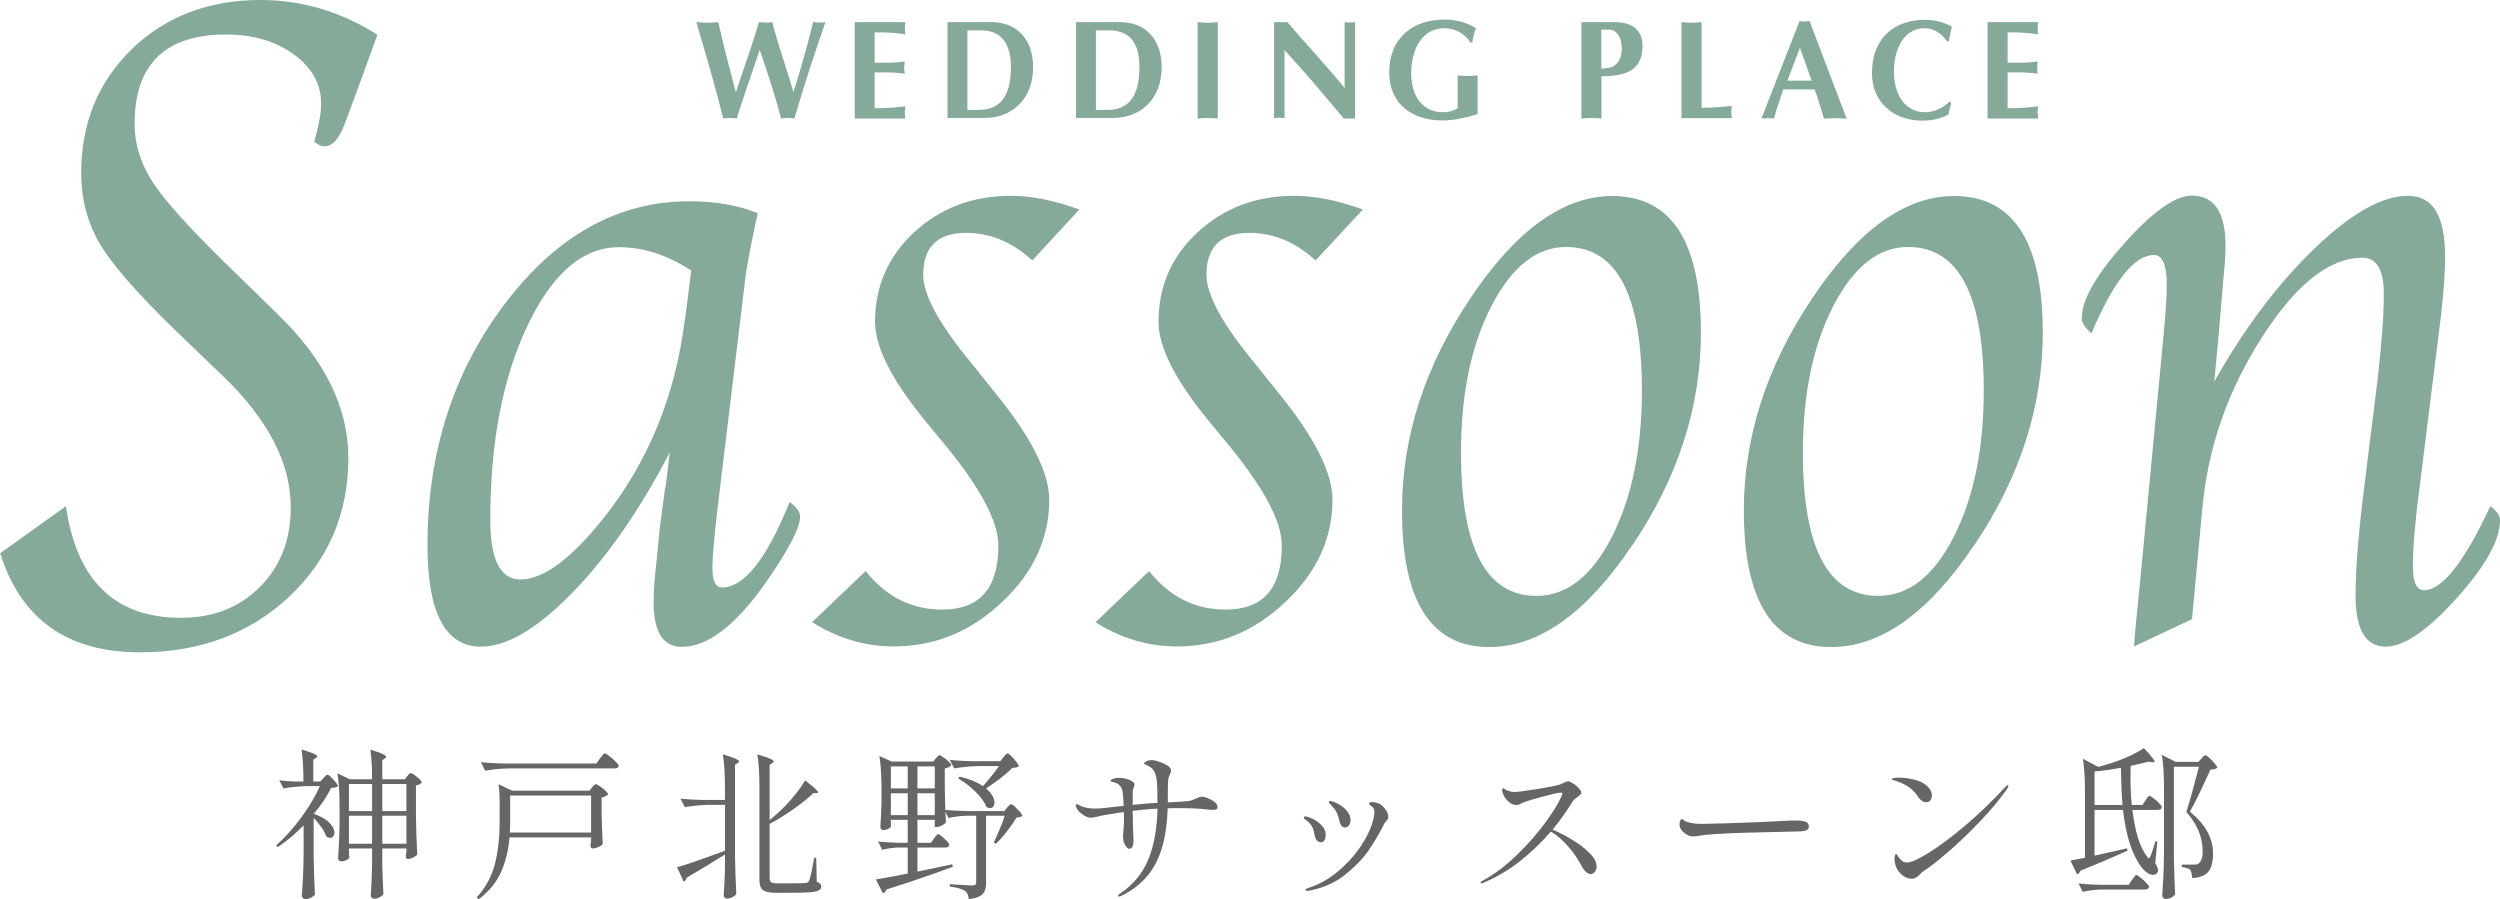 <svg width="278" height="100" viewBox="0 0 278 100" fill="none" xmlns="http://www.w3.org/2000/svg">
<path d="M0 61.533L7.333 56.288C8.52 64.577 12.78 68.698 20.137 68.698C23.721 68.698 26.631 67.551 28.913 65.256C31.194 62.962 32.335 60.035 32.335 56.429C32.335 51.512 29.821 46.642 24.769 41.795L19.578 36.808C15.364 32.733 12.547 29.526 11.151 27.184C9.731 24.819 9.032 22.174 9.032 19.223C9.032 13.674 10.918 9.085 14.689 5.432C18.46 1.803 23.233 0 28.983 0C33.569 0 37.898 1.288 41.972 3.863L39.505 10.63L38.387 13.627C37.759 15.383 36.991 16.273 36.106 16.273C35.733 16.273 35.338 16.109 34.942 15.758C35.454 13.979 35.71 12.574 35.71 11.52C35.71 9.342 34.686 7.516 32.661 6.041C30.635 4.566 28.121 3.84 25.142 3.84C18.367 3.84 14.969 7.165 14.969 13.768C14.969 16.156 15.713 18.427 17.227 20.628C18.74 22.829 21.859 26.201 26.631 30.79L30.798 34.864C36.106 39.969 38.737 45.307 38.737 50.927C38.737 57.108 36.525 62.259 32.125 66.38C27.702 70.501 22.185 72.538 15.55 72.538C7.496 72.538 2.328 68.862 0.023 61.533H0Z" fill="#85AA99"/>
<path d="M76.146 35.589C75.098 43.971 72.119 51.277 67.207 57.505C63.552 62.118 60.433 64.436 57.872 64.436C55.637 64.436 54.52 62.235 54.52 57.809C54.52 49.216 55.893 42.005 58.663 36.198C61.434 30.391 64.809 27.488 68.836 27.488C71.537 27.488 74.214 28.354 76.868 30.087L76.169 35.589H76.146ZM73.981 54.11L73.376 58.606L72.98 62.68C72.77 64.483 72.677 65.888 72.677 66.918C72.677 70.266 73.725 71.928 75.82 71.928C78.73 71.928 81.873 69.493 85.271 64.623C87.739 61.041 88.973 58.652 88.973 57.458C88.973 56.92 88.577 56.381 87.809 55.819C85.248 62.165 82.757 65.326 80.29 65.326C79.568 65.326 79.219 64.6 79.219 63.125C79.219 62.047 79.405 59.87 79.778 56.639L80.173 53.384L82.897 30.812C82.92 30.508 83.106 29.408 83.456 27.535L84.014 24.842C84.038 24.701 84.131 24.327 84.27 23.718C82.152 22.828 79.591 22.383 76.635 22.383C68.743 22.383 61.922 26.177 56.172 33.739C50.422 41.326 47.536 50.27 47.536 60.619C47.536 68.135 49.515 71.905 53.472 71.905C56.382 71.905 59.781 69.891 63.692 65.864C67.603 61.837 71.188 56.639 74.47 50.317L74.028 54.087L73.981 54.11Z" fill="#85AA99"/>
<path d="M90.277 69.213L96.26 63.5C98.518 66.356 101.358 67.785 104.78 67.785C108.947 67.785 111.018 65.42 111.018 60.667C111.018 58.044 109.086 54.368 105.245 49.662L102.754 46.641C99.123 42.169 97.307 38.563 97.307 35.8C97.307 31.843 98.75 28.518 101.66 25.826C104.57 23.133 108.155 21.775 112.415 21.775C114.72 21.775 117.257 22.29 120.028 23.297L114.79 28.963C112.578 26.926 110.134 25.896 107.457 25.896C104.268 25.896 102.661 27.441 102.661 30.555C102.661 32.78 104.43 36.035 107.969 40.319L110.669 43.691C114.673 48.608 116.675 52.565 116.675 55.562C116.675 59.87 114.929 63.664 111.438 66.942C107.946 70.243 103.942 71.882 99.379 71.882C96.143 71.882 93.117 70.969 90.277 69.166V69.213Z" fill="#85AA99"/>
<path d="M121.797 69.213L127.78 63.5C130.038 66.356 132.878 67.785 136.3 67.785C140.467 67.785 142.539 65.42 142.539 60.667C142.539 58.044 140.606 54.368 136.765 49.662L134.274 46.641C130.643 42.169 128.827 38.563 128.827 35.8C128.827 31.843 130.27 28.518 133.18 25.826C136.09 23.133 139.675 21.775 143.935 21.775C146.24 21.775 148.777 22.29 151.548 23.297L146.287 28.963C144.075 26.926 141.631 25.896 138.954 25.896C135.764 25.896 134.158 27.441 134.158 30.555C134.158 32.78 135.927 36.035 139.466 40.319L142.166 43.691C146.17 48.608 148.172 52.565 148.172 55.562C148.172 59.87 146.426 63.664 142.934 66.942C139.442 70.243 135.438 71.882 130.876 71.882C127.64 71.882 124.614 70.969 121.774 69.166L121.797 69.213Z" fill="#85AA99"/>
<path d="M162.465 50.317C162.465 43.854 163.583 38.422 165.841 34.044C168.099 29.665 170.869 27.464 174.152 27.464C179.785 27.464 182.579 32.779 182.579 43.41C182.579 49.919 181.461 55.351 179.226 59.73C176.992 64.085 174.198 66.262 170.846 66.262C165.259 66.262 162.465 60.947 162.465 50.317ZM181.531 60.619C186.606 53.08 189.143 45.189 189.143 36.994C189.143 26.855 185.861 21.798 179.273 21.798C173.849 21.798 168.588 25.568 163.513 33.154C158.438 40.717 155.901 48.584 155.901 56.756C155.901 66.894 159.136 71.952 165.608 71.952C171.125 71.952 176.433 68.182 181.508 60.619H181.531Z" fill="#85AA99"/>
<path d="M200.481 50.317C200.481 43.854 201.598 38.422 203.856 34.044C206.114 29.665 208.884 27.464 212.167 27.464C217.8 27.464 220.594 32.779 220.594 43.41C220.594 49.919 219.476 55.351 217.242 59.73C215.007 64.085 212.213 66.262 208.861 66.262C203.274 66.262 200.481 60.947 200.481 50.317ZM219.546 60.619C224.621 53.08 227.158 45.189 227.158 36.994C227.158 26.855 223.876 21.798 217.288 21.798C211.864 21.798 206.603 25.568 201.528 33.154C196.453 40.717 193.916 48.584 193.916 56.756C193.916 66.894 197.152 71.952 203.623 71.952C209.14 71.952 214.448 68.182 219.523 60.619H219.546Z" fill="#85AA99"/>
<path d="M243.779 68.839L237.308 71.883L237.401 70.501L237.773 66.731L238.123 63.149L240.381 39.454L240.637 36.737C240.846 34.63 240.939 32.921 240.939 31.633C240.939 29.456 240.474 28.355 239.519 28.355C237.354 28.355 235.026 31.259 232.559 37.089C231.861 36.433 231.488 35.871 231.488 35.403C231.488 33.366 233.071 30.579 236.237 27.044C239.403 23.508 241.894 21.752 243.733 21.752C246.247 21.752 247.481 23.625 247.481 27.372C247.481 28.332 247.388 29.596 247.225 31.188L246.876 35.333L246.573 38.798L246.224 42.427C249.623 36.433 253.347 31.493 257.398 27.606C261.448 23.719 264.894 21.776 267.757 21.776C270.62 21.776 271.901 24.07 271.901 28.66C271.901 30.064 271.761 32.148 271.458 34.935L269.084 53.971C268.572 57.787 268.316 60.784 268.316 62.985C268.316 64.765 268.735 65.631 269.549 65.631C271.552 65.631 274.019 62.517 276.929 56.289C277.627 56.804 278 57.319 278 57.857C278 60.058 276.394 62.962 273.158 66.544C269.922 70.127 267.315 71.906 265.289 71.906C263.055 71.906 261.937 70.01 261.937 66.193C261.937 63.407 262.24 59.543 262.845 54.603L264.382 42.24C264.847 38.213 265.08 35.052 265.08 32.687C265.08 29.994 264.288 28.66 262.705 28.66C259.027 28.66 255.303 31.61 251.531 37.51C247.737 43.411 245.525 49.756 244.897 56.546L243.756 68.792L243.779 68.839Z" fill="#85AA99"/>
<path d="M77.427 2.458C77.846 2.482 78.242 2.529 78.661 2.529C79.08 2.529 79.475 2.482 79.871 2.458C80.453 5.081 81.151 7.68 81.826 10.279C82.665 7.656 83.642 5.104 84.387 2.458C84.643 2.482 84.876 2.505 85.132 2.505C85.388 2.505 85.621 2.505 85.877 2.458C86.552 5.104 87.507 7.656 88.228 10.279C89.02 7.703 89.788 5.104 90.416 2.458C90.649 2.482 90.882 2.505 91.115 2.505C91.324 2.505 91.581 2.505 91.79 2.458C90.533 6.064 89.369 9.6 88.345 13.182C88.089 13.159 87.833 13.112 87.6 13.112C87.344 13.112 87.088 13.159 86.855 13.182C86.18 10.56 85.342 8.054 84.48 5.549C83.642 8.031 82.781 10.489 81.92 13.182C81.664 13.159 81.407 13.112 81.175 13.112C80.919 13.112 80.663 13.159 80.43 13.182C79.568 9.717 78.567 6.322 77.566 2.903L77.427 2.458Z" fill="#85AA99"/>
<path d="M100.683 2.458C100.659 2.669 100.613 2.903 100.613 3.137C100.613 3.371 100.659 3.606 100.683 3.816C99.775 3.699 98.774 3.559 97.261 3.606V6.977H98.797C99.472 6.977 100.077 6.907 100.613 6.837C100.59 7.048 100.543 7.305 100.543 7.516C100.543 7.727 100.59 7.961 100.613 8.195C100.054 8.125 99.449 8.054 98.797 8.054H97.261V12.035C98.774 12.035 99.775 11.941 100.683 11.824C100.659 12.035 100.613 12.292 100.613 12.503C100.613 12.714 100.659 12.948 100.683 13.182H95.049V2.458H100.683Z" fill="#85AA99"/>
<path d="M107.573 3.371H109.017C111.088 3.371 112.415 4.519 112.415 7.469C112.415 11.145 110.856 12.222 108.83 12.222H107.573V3.371ZM105.362 2.458V13.112H109.505C112.532 13.112 114.883 11.028 114.883 7.469C114.883 4.893 113.579 2.575 110.413 2.458H105.362Z" fill="#85AA99"/>
<path d="M121.866 3.371H123.31C125.405 3.371 126.708 4.519 126.708 7.469C126.708 11.145 125.149 12.222 123.124 12.222H121.866V3.371ZM119.655 2.458V13.112H123.799C126.825 13.112 129.176 11.028 129.176 7.469C129.176 4.893 127.872 2.575 124.706 2.458H119.655Z" fill="#85AA99"/>
<path d="M133.18 2.458C133.553 2.482 133.925 2.529 134.298 2.529C134.67 2.529 135.043 2.482 135.415 2.458V13.182C135.043 13.159 134.67 13.112 134.298 13.112C133.925 13.112 133.553 13.159 133.18 13.182V2.458Z" fill="#85AA99"/>
<path d="M141.677 2.458H143.144C145.239 4.893 147.451 7.258 149.523 9.787V2.458C149.709 2.482 149.918 2.505 150.105 2.505C150.291 2.505 150.5 2.505 150.687 2.458V13.182H149.429C147.707 11.145 146.124 9.225 144.448 7.352L142.841 5.572V13.135C142.655 13.135 142.446 13.088 142.259 13.088C142.073 13.088 141.864 13.112 141.677 13.135V2.458Z" fill="#85AA99"/>
<path d="M164.328 12.69C163.001 13.088 161.674 13.393 160.371 13.393C157.251 13.393 154.481 11.73 154.481 8.054C154.481 4.167 157.181 2.177 160.58 2.177C161.861 2.177 163.025 2.458 164.142 3.137C163.932 3.629 163.793 4.191 163.723 4.729H163.513C162.838 3.676 161.767 3.137 160.603 3.137C158.136 3.137 156.925 5.502 156.925 8.124C156.925 10.747 158.229 12.479 160.464 12.479C161.209 12.479 161.744 12.269 162.093 12.034V8.382C162.466 8.405 162.838 8.452 163.187 8.452C163.537 8.452 163.932 8.405 164.305 8.382V12.713L164.328 12.69Z" fill="#85AA99"/>
<path d="M178.063 3.301H178.971C179.739 3.301 180.344 4.121 180.344 5.385C180.344 6.345 179.995 7.235 179.04 7.516C178.738 7.586 178.389 7.609 178.063 7.633V3.325V3.301ZM178.063 8.476C180.717 8.476 182.649 7.89 182.649 5.104C182.649 3.348 181.531 2.458 179.483 2.458H175.851V13.182C176.224 13.159 176.596 13.112 176.969 13.112C177.341 13.112 177.714 13.159 178.086 13.182V8.476H178.063Z" fill="#85AA99"/>
<path d="M189.213 11.988C190.494 11.988 191.588 11.871 192.589 11.777C192.566 11.988 192.519 12.245 192.519 12.456C192.519 12.667 192.566 12.901 192.589 13.135H186.979V2.458C187.351 2.482 187.724 2.529 188.096 2.529C188.469 2.529 188.841 2.482 189.213 2.458V11.988Z" fill="#85AA99"/>
<path d="M198.758 8.968L200.154 5.315L201.458 8.968H198.758ZM201.784 9.928C202.18 10.982 202.482 12.035 202.831 13.206C203.25 13.182 203.669 13.136 204.089 13.136C204.508 13.136 204.927 13.182 205.346 13.206L201.225 2.342C201.039 2.365 200.853 2.388 200.666 2.388C200.48 2.388 200.294 2.388 200.108 2.342L195.871 13.182C196.104 13.182 196.337 13.136 196.569 13.136C196.802 13.136 197.035 13.159 197.268 13.182C197.547 12.105 197.92 11.122 198.292 9.951H201.737L201.784 9.928Z" fill="#85AA99"/>
<path d="M216.985 11.378L216.659 12.736C215.775 13.228 214.727 13.415 213.726 13.415C210.56 13.415 208.162 11.355 208.162 8.147C208.162 4.073 210.816 2.2 214.052 2.2C215.03 2.2 216.217 2.457 217.055 2.973C216.915 3.511 216.822 4.026 216.706 4.588H216.496C215.938 3.745 215.006 3.136 214.052 3.136C211.608 3.136 210.607 5.618 210.607 7.913C210.607 10.582 211.84 12.479 214.122 12.479C215.03 12.479 216.101 11.987 216.776 11.308L216.962 11.402L216.985 11.378Z" fill="#85AA99"/>
<path d="M226.646 2.458C226.623 2.669 226.576 2.903 226.576 3.137C226.576 3.371 226.623 3.606 226.646 3.816C225.738 3.699 224.737 3.559 223.247 3.606V6.977H224.784C225.459 6.977 226.064 6.907 226.6 6.837C226.576 7.048 226.53 7.305 226.53 7.516C226.53 7.727 226.576 7.961 226.6 8.195C226.041 8.125 225.436 8.054 224.784 8.054H223.247V12.035C224.761 12.035 225.762 11.941 226.646 11.824C226.623 12.035 226.576 12.292 226.576 12.503C226.576 12.714 226.623 12.948 226.646 13.182H221.013V2.458H226.646Z" fill="#85AA99"/>
<path d="M232.914 95.148C233.646 94.991 234.852 94.72 236.532 94.334L236.568 94.605C234.564 95.498 232.83 96.234 231.366 96.814C231.27 97.031 231.138 97.17 230.97 97.23L230.232 95.691L231.078 95.528L231.852 95.384V88.087C231.852 86.567 231.774 85.329 231.618 84.376L233.328 85.281C233.868 85.136 234.51 84.943 235.254 84.702C236.598 84.219 237.642 83.712 238.386 83.181C239.19 84.026 239.592 84.527 239.592 84.684C239.592 84.756 239.508 84.78 239.34 84.756L238.908 84.702C238.176 84.883 237.516 85.04 236.928 85.172C236.916 85.438 236.91 85.842 236.91 86.386C236.91 87.544 236.958 88.588 237.054 89.518H238.242L238.566 89.011C238.602 88.962 238.65 88.89 238.71 88.793C238.782 88.697 238.842 88.624 238.89 88.576C238.938 88.528 238.986 88.504 239.034 88.504C239.106 88.504 239.256 88.594 239.484 88.775C239.712 88.944 239.922 89.131 240.114 89.337C240.306 89.542 240.402 89.687 240.402 89.771C240.354 89.964 240.204 90.061 239.952 90.061H237.126C237.414 92.511 237.96 94.243 238.764 95.257C238.836 95.377 238.896 95.438 238.944 95.438C239.016 95.438 239.076 95.359 239.124 95.203C239.256 94.937 239.442 94.382 239.682 93.537L239.898 93.573L239.664 95.981C239.88 96.355 239.988 96.627 239.988 96.796C239.988 96.904 239.94 97.007 239.844 97.103C239.724 97.224 239.58 97.285 239.412 97.285C239.208 97.285 238.986 97.2 238.746 97.031C238.506 96.862 238.29 96.651 238.098 96.397C237.054 94.961 236.382 92.849 236.082 90.061H232.914V95.148ZM241.734 95.203C241.758 96.699 241.806 98.117 241.878 99.457C241.782 99.59 241.644 99.704 241.464 99.801C241.284 99.91 241.068 99.964 240.816 99.964C240.72 99.964 240.63 99.922 240.546 99.837C240.474 99.765 240.438 99.686 240.438 99.602C240.486 98.89 240.528 98.202 240.564 97.538C240.6 96.862 240.624 95.981 240.636 94.895V87.653C240.636 86.132 240.558 84.895 240.402 83.941L241.932 84.72H244.47L244.794 84.358C244.842 84.31 244.908 84.237 244.992 84.141C245.088 84.032 245.172 83.978 245.244 83.978C245.352 83.978 245.598 84.177 245.982 84.575C246.366 84.973 246.558 85.239 246.558 85.372C246.426 85.504 246.174 85.571 245.802 85.571C244.746 87.912 243.984 89.475 243.516 90.26C245.232 91.648 246.09 93.199 246.09 94.913C246.09 95.842 245.916 96.518 245.568 96.941C245.22 97.363 244.62 97.598 243.768 97.647C243.768 97.454 243.744 97.272 243.696 97.103C243.66 96.922 243.606 96.79 243.534 96.705C243.378 96.572 243.072 96.476 242.616 96.415V96.144H244.038C244.23 96.144 244.374 96.108 244.47 96.035C244.782 95.806 244.938 95.353 244.938 94.677C244.938 93.108 244.332 91.648 243.12 90.296C243.504 89.065 243.972 87.387 244.524 85.263H241.734V95.203ZM235.848 85.372C234.864 85.565 233.886 85.704 232.914 85.788V89.518H236.028C235.932 88.48 235.872 87.098 235.848 85.372ZM233.76 98.914C233.076 98.926 232.356 99.01 231.6 99.167L231.132 98.244C231.792 98.317 232.59 98.365 233.526 98.389H236.712L237.072 97.846C237.108 97.797 237.162 97.725 237.234 97.629C237.306 97.52 237.366 97.442 237.414 97.393C237.474 97.333 237.528 97.303 237.576 97.303C237.648 97.303 237.798 97.399 238.026 97.592C238.266 97.773 238.482 97.972 238.674 98.19C238.878 98.395 238.98 98.54 238.98 98.624C238.944 98.817 238.794 98.914 238.53 98.914H233.76Z" fill="#666666"/>
<path d="M214.176 89.21C213.84 89.21 213.516 88.968 213.204 88.486C212.928 88.063 212.568 87.713 212.124 87.436C211.68 87.158 211.206 86.947 210.702 86.802C210.606 86.778 210.528 86.754 210.468 86.729C210.408 86.705 210.378 86.675 210.378 86.639C210.378 86.53 210.654 86.476 211.206 86.476C211.71 86.476 212.232 86.542 212.772 86.675C213.324 86.796 213.78 86.995 214.14 87.273C214.596 87.635 214.824 88.033 214.824 88.468C214.824 88.685 214.764 88.866 214.644 89.011C214.536 89.143 214.38 89.21 214.176 89.21ZM210.738 96.053C210.69 95.86 210.666 95.673 210.666 95.492C210.666 95.335 210.684 95.208 210.72 95.112C210.768 95.003 210.81 94.949 210.846 94.949C210.882 94.949 210.936 95.015 211.008 95.148C211.08 95.281 211.176 95.408 211.296 95.528C211.416 95.649 211.524 95.746 211.62 95.818C211.728 95.878 211.878 95.909 212.07 95.909C212.502 95.909 213.288 95.558 214.428 94.858C215.568 94.158 216.894 93.175 218.406 91.907C219.93 90.628 221.454 89.168 222.978 87.526C223.086 87.393 223.182 87.327 223.266 87.327C223.314 87.327 223.338 87.351 223.338 87.399C223.338 87.472 223.278 87.598 223.158 87.779C222.342 88.926 221.37 90.091 220.242 91.274C219.114 92.457 218.022 93.513 216.966 94.442C215.922 95.359 215.094 96.035 214.482 96.47C214.338 96.578 214.218 96.657 214.122 96.705C214.014 96.778 213.906 96.856 213.798 96.94C213.69 97.025 213.57 97.14 213.438 97.284C213.186 97.574 212.898 97.719 212.574 97.719C212.178 97.719 211.794 97.556 211.422 97.23C211.062 96.892 210.834 96.5 210.738 96.053Z" fill="#666666"/>
<path d="M188.346 93.011C188.034 93.011 187.788 92.951 187.608 92.83C187.392 92.71 187.194 92.547 187.014 92.342C186.846 92.136 186.762 91.913 186.762 91.672C186.762 91.539 186.786 91.406 186.834 91.273C186.894 91.141 186.954 91.074 187.014 91.074C187.038 91.074 187.092 91.105 187.176 91.165C187.296 91.261 187.422 91.334 187.554 91.382C188.034 91.539 188.574 91.617 189.174 91.617C189.69 91.605 190.476 91.587 191.532 91.563C192.588 91.527 193.488 91.497 194.232 91.473C195.828 91.412 197.154 91.352 198.21 91.291C198.822 91.255 199.302 91.237 199.65 91.237C200.118 91.237 200.484 91.279 200.748 91.364C201.012 91.448 201.144 91.635 201.144 91.925C201.144 92.215 200.898 92.384 200.406 92.432C200.166 92.456 199.836 92.468 199.416 92.468L194.196 92.595C193.272 92.619 192.264 92.662 191.172 92.722C190.092 92.782 189.39 92.849 189.066 92.921C188.766 92.981 188.526 93.011 188.346 93.011Z" fill="#666666"/>
<path d="M172.65 92.251C173.334 92.541 174.054 92.915 174.81 93.374C175.566 93.82 176.208 94.309 176.736 94.84C177.276 95.371 177.546 95.878 177.546 96.361C177.546 96.578 177.48 96.772 177.348 96.941C177.216 97.109 177.066 97.194 176.898 97.194C176.73 97.194 176.556 97.121 176.376 96.977C176.196 96.82 176.034 96.603 175.89 96.325C175.446 95.48 174.924 94.726 174.324 94.062C173.736 93.398 173.112 92.867 172.452 92.469C171.408 93.688 170.25 94.798 168.978 95.8C167.706 96.79 166.344 97.586 164.892 98.19C164.832 98.214 164.784 98.226 164.748 98.226C164.676 98.226 164.64 98.196 164.64 98.135C164.64 98.087 164.7 98.027 164.82 97.954C166.14 97.254 167.43 96.289 168.69 95.058C169.962 93.826 171.042 92.589 171.93 91.346C172.83 90.103 173.418 89.119 173.694 88.395L173.73 88.25C173.73 88.178 173.67 88.142 173.55 88.142C173.31 88.142 172.626 88.293 171.498 88.594C170.37 88.896 169.62 89.131 169.248 89.3C169.2 89.324 169.122 89.367 169.014 89.427C168.906 89.487 168.792 89.517 168.672 89.517C168.372 89.517 168.096 89.421 167.844 89.228C167.592 89.023 167.394 88.787 167.25 88.522C167.106 88.256 167.034 88.045 167.034 87.888C167.034 87.731 167.076 87.653 167.16 87.653C167.196 87.653 167.268 87.695 167.376 87.779C167.496 87.852 167.628 87.912 167.772 87.96C167.964 88.033 168.186 88.069 168.438 88.069C168.69 88.069 169.482 87.967 170.814 87.761C172.146 87.544 172.992 87.381 173.352 87.273C173.532 87.224 173.718 87.146 173.91 87.037C174.15 86.929 174.3 86.874 174.36 86.874C174.48 86.874 174.66 86.953 174.9 87.11C175.152 87.254 175.368 87.43 175.548 87.635C175.74 87.828 175.836 87.997 175.836 88.142C175.836 88.226 175.8 88.305 175.728 88.377C175.656 88.437 175.536 88.534 175.368 88.667C175.116 88.836 174.96 88.974 174.9 89.083C174.252 90.157 173.502 91.213 172.65 92.251Z" fill="#666666"/>
<path d="M149.538 92.016C149.394 92.016 149.268 91.949 149.16 91.817C149.052 91.684 148.974 91.491 148.926 91.237C148.854 90.887 148.758 90.591 148.638 90.35C148.53 90.109 148.296 89.807 147.936 89.445C147.828 89.336 147.774 89.252 147.774 89.192C147.774 89.119 147.822 89.083 147.918 89.083C148.134 89.083 148.428 89.185 148.8 89.391C149.172 89.584 149.496 89.843 149.772 90.169C150.048 90.495 150.186 90.839 150.186 91.201C150.186 91.43 150.126 91.624 150.006 91.78C149.886 91.937 149.73 92.016 149.538 92.016ZM145.362 99.058C145.302 99.058 145.254 99.046 145.218 99.022C145.182 98.998 145.164 98.974 145.164 98.95C145.164 98.877 145.278 98.805 145.506 98.733C146.634 98.383 147.708 97.785 148.728 96.94C149.748 96.095 150.612 95.148 151.32 94.098C152.028 93.036 152.496 92.028 152.724 91.074C152.796 90.76 152.832 90.507 152.832 90.314C152.832 90.036 152.736 89.819 152.544 89.662C152.496 89.626 152.43 89.584 152.346 89.535C152.274 89.475 152.238 89.427 152.238 89.391C152.238 89.33 152.268 89.282 152.328 89.246C152.388 89.21 152.454 89.192 152.526 89.192C152.718 89.192 152.928 89.222 153.156 89.282C153.444 89.367 153.72 89.572 153.984 89.897C154.248 90.211 154.38 90.531 154.38 90.857C154.38 90.954 154.362 91.032 154.326 91.092C154.29 91.153 154.23 91.225 154.146 91.31C154.074 91.382 154.02 91.448 153.984 91.509C153.948 91.557 153.912 91.618 153.876 91.69C153.852 91.75 153.822 91.817 153.786 91.889C153.33 92.782 152.796 93.675 152.184 94.569C151.584 95.45 150.732 96.337 149.628 97.23C148.536 98.111 147.246 98.702 145.758 99.004C145.614 99.04 145.482 99.058 145.362 99.058ZM146.892 93.663C146.544 93.663 146.31 93.416 146.19 92.921C146.178 92.861 146.148 92.716 146.1 92.487C146.064 92.257 145.968 92.022 145.812 91.78C145.656 91.539 145.44 91.328 145.164 91.147C145.044 91.062 144.984 90.99 144.984 90.93C144.984 90.833 145.05 90.785 145.182 90.785C145.314 90.785 145.566 90.869 145.938 91.038C146.31 91.207 146.646 91.448 146.946 91.762C147.258 92.064 147.414 92.426 147.414 92.849C147.414 93.054 147.372 93.241 147.288 93.41C147.204 93.579 147.072 93.663 146.892 93.663Z" fill="#666666"/>
<path d="M133.626 88.594C133.83 88.594 134.07 88.655 134.346 88.775C134.634 88.884 134.88 89.029 135.084 89.21C135.288 89.379 135.39 89.554 135.39 89.735C135.39 89.868 135.342 89.958 135.246 90.007C135.162 90.043 135.042 90.061 134.886 90.061C134.61 90.061 134.364 90.043 134.148 90.007C133.476 89.91 132.36 89.862 130.8 89.862C130.38 89.862 130.062 89.868 129.846 89.88C129.786 91.678 129.558 93.199 129.162 94.442C128.766 95.685 128.202 96.717 127.47 97.538C126.75 98.359 125.838 99.047 124.734 99.602C124.614 99.662 124.524 99.692 124.464 99.692C124.38 99.692 124.338 99.662 124.338 99.602C124.338 99.517 124.44 99.415 124.644 99.294C126.024 98.365 127.032 97.14 127.668 95.619C128.316 94.086 128.664 92.185 128.712 89.916C128.232 89.94 127.872 89.964 127.632 89.988L127.254 90.025C127.026 90.049 126.594 90.097 125.958 90.169C125.97 91.328 125.994 92.294 126.03 93.066C126.042 93.175 126.048 93.302 126.048 93.446C126.048 94.074 125.886 94.388 125.562 94.388C125.49 94.388 125.4 94.334 125.292 94.225C125.184 94.104 125.088 93.941 125.004 93.736C124.92 93.531 124.878 93.302 124.878 93.048C124.878 92.988 124.896 92.74 124.932 92.306C124.968 91.859 124.986 91.467 124.986 91.129C124.986 90.767 124.98 90.489 124.968 90.296C123.468 90.513 122.466 90.689 121.962 90.821C121.71 90.894 121.488 90.93 121.296 90.93C121.104 90.93 120.876 90.857 120.612 90.713C120.348 90.568 120.114 90.381 119.91 90.151C119.718 89.91 119.622 89.705 119.622 89.536C119.622 89.463 119.658 89.427 119.73 89.427C119.802 89.427 119.958 89.494 120.198 89.626C120.318 89.699 120.528 89.765 120.828 89.826C121.14 89.886 121.488 89.916 121.872 89.916C122.22 89.916 123.246 89.813 124.95 89.608C124.914 88.799 124.872 88.256 124.824 87.979C124.716 87.448 124.392 87.116 123.852 86.983C123.84 86.983 123.774 86.971 123.654 86.947C123.546 86.911 123.492 86.862 123.492 86.802C123.492 86.73 123.588 86.663 123.78 86.603C123.984 86.53 124.182 86.494 124.374 86.494C124.842 86.494 125.256 86.573 125.616 86.73C125.976 86.874 126.156 87.055 126.156 87.273C126.156 87.345 126.12 87.46 126.048 87.617C125.988 87.774 125.958 87.894 125.958 87.979V89.192V89.5C126.51 89.439 127.098 89.385 127.722 89.337L128.712 89.282C128.712 88.063 128.682 87.206 128.622 86.712C128.562 86.253 128.442 85.897 128.262 85.643C128.082 85.39 127.794 85.185 127.398 85.028C127.278 84.98 127.218 84.931 127.218 84.883C127.218 84.835 127.26 84.786 127.344 84.738C127.56 84.593 127.806 84.521 128.082 84.521C128.274 84.521 128.544 84.581 128.892 84.702C129.252 84.811 129.564 84.955 129.828 85.136C130.092 85.305 130.224 85.48 130.224 85.661C130.224 85.794 130.182 85.945 130.098 86.114C130.002 86.283 129.942 86.452 129.918 86.621C129.882 86.862 129.864 87.303 129.864 87.943V88.757V89.228C130.824 89.18 131.58 89.132 132.132 89.083C132.348 89.059 132.624 88.969 132.96 88.812C133.248 88.667 133.47 88.594 133.626 88.594Z" fill="#666666"/>
<path d="M108.804 85.19C107.952 85.202 107.052 85.287 106.104 85.444L105.618 84.502C106.278 84.575 107.076 84.623 108.012 84.647H111.234L111.576 84.213C111.612 84.177 111.66 84.116 111.72 84.032C111.792 83.947 111.852 83.887 111.9 83.851C111.948 83.802 111.996 83.778 112.044 83.778C112.152 83.778 112.386 83.983 112.746 84.394C113.106 84.804 113.286 85.076 113.286 85.209C113.226 85.269 113.142 85.311 113.034 85.335C112.926 85.359 112.77 85.377 112.566 85.389C112.242 85.728 111.81 86.108 111.27 86.53C110.73 86.941 110.19 87.321 109.65 87.671C109.962 87.936 110.196 88.208 110.352 88.485C110.508 88.763 110.586 89.016 110.586 89.246C110.586 89.427 110.538 89.578 110.442 89.698C110.358 89.807 110.238 89.861 110.082 89.861C109.974 89.861 109.848 89.825 109.704 89.753C109.488 89.198 109.074 88.624 108.462 88.033C107.85 87.429 107.214 86.941 106.554 86.566L106.716 86.367C107.748 86.597 108.612 86.947 109.308 87.417C109.992 86.645 110.586 85.903 111.09 85.19H108.804ZM112.44 89.427C112.548 89.427 112.782 89.614 113.142 89.988C113.502 90.35 113.682 90.598 113.682 90.73C113.61 90.791 113.526 90.833 113.43 90.857C113.334 90.881 113.196 90.905 113.016 90.93C112.752 91.388 112.404 91.895 111.972 92.45C111.552 92.993 111.144 93.452 110.748 93.826L110.514 93.663C110.718 93.253 110.934 92.77 111.162 92.215C111.402 91.66 111.588 91.159 111.72 90.712H109.65V98.153C109.65 98.515 109.602 98.817 109.506 99.058C109.422 99.3 109.236 99.499 108.948 99.656C108.672 99.813 108.264 99.921 107.724 99.982C107.688 99.547 107.562 99.252 107.346 99.095C107.022 98.853 106.446 98.684 105.618 98.588V98.316C106.998 98.413 107.82 98.461 108.084 98.461C108.264 98.461 108.384 98.437 108.444 98.389C108.516 98.328 108.552 98.232 108.552 98.099V90.712H107.454C106.818 90.724 106.158 90.809 105.474 90.966L105.132 90.278L105.186 91.436C105.114 91.557 104.964 91.678 104.736 91.799C104.508 91.907 104.304 91.962 104.124 91.962H103.944V91.165H102.018V93.718H103.53L103.854 93.247C103.89 93.199 103.938 93.132 103.998 93.048C104.07 92.951 104.13 92.879 104.178 92.831C104.226 92.782 104.274 92.758 104.322 92.758C104.442 92.758 104.676 92.927 105.024 93.265C105.384 93.591 105.564 93.82 105.564 93.953C105.528 94.146 105.384 94.243 105.132 94.243H102.018V96.922L105.888 96.108L105.96 96.379C104.016 97.115 101.556 97.96 98.58 98.914C98.508 99.119 98.376 99.264 98.184 99.348L97.392 97.791C98.148 97.683 99.33 97.465 100.938 97.139V94.243H99.93C99.354 94.255 98.742 94.339 98.094 94.496L97.644 93.573C98.256 93.645 99 93.694 99.876 93.718H100.938V91.165H99.066V91.925C99.066 91.986 98.97 92.064 98.778 92.161C98.598 92.257 98.406 92.305 98.202 92.305C98.118 92.305 98.046 92.269 97.986 92.197C97.926 92.124 97.896 92.04 97.896 91.943C97.944 91.292 97.986 90.41 98.022 89.3V87.779C98.022 86.258 97.944 85.021 97.788 84.068L99.156 84.683H103.782L104.052 84.339C104.088 84.303 104.148 84.237 104.232 84.14C104.316 84.032 104.394 83.977 104.466 83.977C104.538 83.977 104.682 84.056 104.898 84.213C105.126 84.358 105.33 84.52 105.51 84.701C105.702 84.871 105.798 84.997 105.798 85.082C105.642 85.263 105.396 85.389 105.06 85.462V87.49L105.114 90.061C105.786 90.121 106.548 90.163 107.4 90.187H111.684L111.99 89.807C112.038 89.759 112.104 89.686 112.188 89.59C112.284 89.481 112.368 89.427 112.44 89.427ZM99.066 87.671H100.938V85.227H99.066V87.671ZM102.018 87.671H103.944V85.227H102.018V87.671ZM99.066 90.64H100.938V88.214H99.066V90.64ZM102.018 90.64H103.944V88.214H102.018V90.64Z" fill="#666666"/>
<path d="M80.616 95.021C79.332 95.83 77.916 96.687 76.368 97.592C76.344 97.689 76.302 97.785 76.242 97.882C76.182 97.966 76.11 98.02 76.026 98.045L75.288 96.433C75.936 96.276 77.712 95.667 80.616 94.605V89.499H78.852C78 89.511 77.1 89.596 76.152 89.753L75.666 88.811C76.326 88.884 77.124 88.932 78.06 88.956H80.616V87.598C80.616 86.077 80.538 84.84 80.382 83.887C81.582 84.237 82.182 84.496 82.182 84.665C82.182 84.726 82.134 84.786 82.038 84.846L81.732 85.046V95.148C81.756 96.644 81.804 98.063 81.876 99.403C81.804 99.535 81.66 99.656 81.444 99.765C81.24 99.873 81.042 99.927 80.85 99.927C80.742 99.927 80.652 99.891 80.58 99.819C80.508 99.746 80.472 99.662 80.472 99.565C80.544 98.612 80.592 97.646 80.616 96.669V95.021ZM85.584 91.201C86.16 90.73 86.736 90.205 87.312 89.626C87.732 89.191 88.14 88.721 88.536 88.214C88.944 87.695 89.274 87.218 89.526 86.784C90.486 87.508 90.966 87.948 90.966 88.105C90.966 88.165 90.906 88.196 90.786 88.196H90.444C89.892 88.727 89.166 89.312 88.266 89.952C87.378 90.579 86.484 91.135 85.584 91.618V97.61C85.584 97.852 85.638 98.014 85.746 98.099C85.854 98.183 86.088 98.226 86.448 98.226H88.05C88.758 98.226 89.28 98.214 89.616 98.189C89.772 98.177 89.886 98.099 89.958 97.954C90.09 97.701 90.282 96.844 90.534 95.383H90.768L90.822 98.045C91.014 98.117 91.146 98.195 91.218 98.28C91.29 98.352 91.326 98.443 91.326 98.552C91.326 98.757 91.236 98.908 91.056 99.004C90.876 99.113 90.552 99.185 90.084 99.221C89.628 99.258 88.938 99.276 88.014 99.276H86.25C85.554 99.276 85.08 99.173 84.828 98.968C84.576 98.763 84.45 98.389 84.45 97.846V87.598C84.45 86.077 84.372 84.84 84.216 83.887C85.428 84.237 86.034 84.496 86.034 84.665C86.034 84.726 85.986 84.786 85.89 84.846L85.584 85.046V91.201Z" fill="#666666"/>
<path d="M56.658 85.444C55.806 85.456 54.906 85.54 53.958 85.697L53.472 84.756C54.132 84.828 54.93 84.876 55.866 84.901H66.324L66.72 84.339C66.768 84.279 66.828 84.201 66.9 84.104C66.984 83.996 67.05 83.917 67.098 83.869C67.158 83.808 67.212 83.778 67.26 83.778C67.332 83.778 67.494 83.875 67.746 84.068C68.01 84.261 68.25 84.472 68.466 84.701C68.694 84.919 68.808 85.07 68.808 85.154C68.772 85.347 68.622 85.444 68.358 85.444H56.658ZM56.658 93.12C56.55 94.496 56.238 95.775 55.722 96.958C55.206 98.129 54.372 99.143 53.22 100L53.004 99.801C54.012 98.678 54.69 97.429 55.038 96.053C55.386 94.677 55.56 93.12 55.56 91.382V89.336C55.56 88.467 55.518 87.755 55.434 87.2L56.946 87.924H65.568L65.838 87.562C65.874 87.526 65.934 87.46 66.018 87.363C66.102 87.254 66.18 87.2 66.252 87.2C66.324 87.2 66.474 87.278 66.702 87.435C66.93 87.58 67.14 87.743 67.332 87.924C67.524 88.105 67.62 88.238 67.62 88.323C67.5 88.479 67.26 88.606 66.9 88.703V90.459C66.936 91.931 66.978 93.066 67.026 93.862C66.954 93.971 66.792 94.08 66.54 94.188C66.3 94.297 66.09 94.351 65.91 94.351C65.826 94.351 65.76 94.315 65.712 94.243C65.676 94.17 65.658 94.086 65.658 93.989C65.658 93.965 65.682 93.814 65.73 93.537V93.12H56.658ZM56.73 91.364C56.73 91.895 56.718 92.299 56.694 92.577H65.73V88.467H56.73V91.364Z" fill="#666666"/>
<path d="M34.878 95.22C34.902 96.717 34.95 98.135 35.022 99.475C34.938 99.596 34.794 99.71 34.59 99.819C34.398 99.927 34.188 99.982 33.96 99.982C33.864 99.982 33.774 99.945 33.69 99.873C33.606 99.801 33.564 99.716 33.564 99.62C33.612 98.907 33.654 98.22 33.69 97.556C33.726 96.88 33.75 95.999 33.762 94.912V91.78C32.85 92.722 31.896 93.524 30.9 94.188L30.702 94.007C31.65 93.174 32.58 92.142 33.492 90.911C34.404 89.668 35.094 88.503 35.562 87.417H34.158C33.318 87.429 32.442 87.514 31.53 87.671L31.044 86.765C31.548 86.838 32.16 86.886 32.88 86.91H33.744C33.744 85.486 33.672 84.297 33.528 83.344C34.692 83.681 35.274 83.935 35.274 84.104C35.274 84.164 35.226 84.225 35.13 84.285L34.842 84.484V86.91H35.616L35.958 86.53C35.994 86.494 36.06 86.421 36.156 86.313C36.264 86.204 36.354 86.15 36.426 86.15C36.534 86.15 36.75 86.331 37.074 86.693C37.41 87.055 37.578 87.302 37.578 87.435C37.446 87.544 37.194 87.604 36.822 87.616C36.318 88.63 35.676 89.59 34.896 90.495C35.676 90.772 36.252 91.104 36.624 91.491C36.996 91.865 37.182 92.227 37.182 92.577C37.182 92.758 37.134 92.903 37.038 93.011C36.954 93.12 36.84 93.174 36.696 93.174C36.576 93.174 36.438 93.126 36.282 93.03C36.114 92.462 35.646 91.768 34.878 90.948V95.22ZM45.282 86.313C45.318 86.276 45.372 86.21 45.444 86.114C45.528 86.017 45.606 85.969 45.678 85.969C45.798 85.969 46.032 86.114 46.38 86.403C46.728 86.681 46.902 86.886 46.902 87.019C46.854 87.091 46.77 87.158 46.65 87.218C46.53 87.278 46.398 87.314 46.254 87.327V90.766C46.278 92.263 46.326 93.681 46.398 95.021C46.314 95.13 46.158 95.244 45.93 95.365C45.702 95.474 45.504 95.528 45.336 95.528C45.264 95.528 45.21 95.492 45.174 95.419C45.138 95.347 45.12 95.263 45.12 95.166C45.12 95.154 45.144 95.015 45.192 94.749V94.351H42.51V96.071C42.546 97.507 42.588 98.612 42.636 99.384C42.576 99.529 42.438 99.656 42.222 99.764C42.018 99.885 41.814 99.945 41.61 99.945C41.502 99.945 41.412 99.909 41.34 99.837C41.268 99.764 41.232 99.68 41.232 99.583C41.304 98.461 41.352 97.338 41.376 96.216V94.351H38.802V94.695C38.814 94.828 38.82 94.949 38.82 95.057C38.832 95.166 38.844 95.244 38.856 95.293C38.832 95.413 38.724 95.528 38.532 95.637C38.34 95.733 38.136 95.781 37.92 95.781C37.836 95.781 37.758 95.745 37.686 95.673C37.626 95.588 37.596 95.504 37.596 95.419C37.68 94.297 37.734 93.066 37.758 91.726V89.698C37.758 88.177 37.68 86.94 37.524 85.987L38.892 86.657H41.376C41.376 85.269 41.31 84.17 41.178 83.362C41.838 83.555 42.294 83.718 42.546 83.85C42.81 83.971 42.942 84.074 42.942 84.158C42.942 84.219 42.894 84.279 42.798 84.339L42.51 84.538V86.657H45.03L45.282 86.313ZM41.376 90.187V87.182H38.802V90.187H41.376ZM45.192 90.187V87.182H42.51V90.187H45.192ZM38.802 90.712V93.826H41.376V90.712H38.802ZM42.51 90.712V93.826H45.192V90.712H42.51Z" fill="#666666"/>
</svg>
